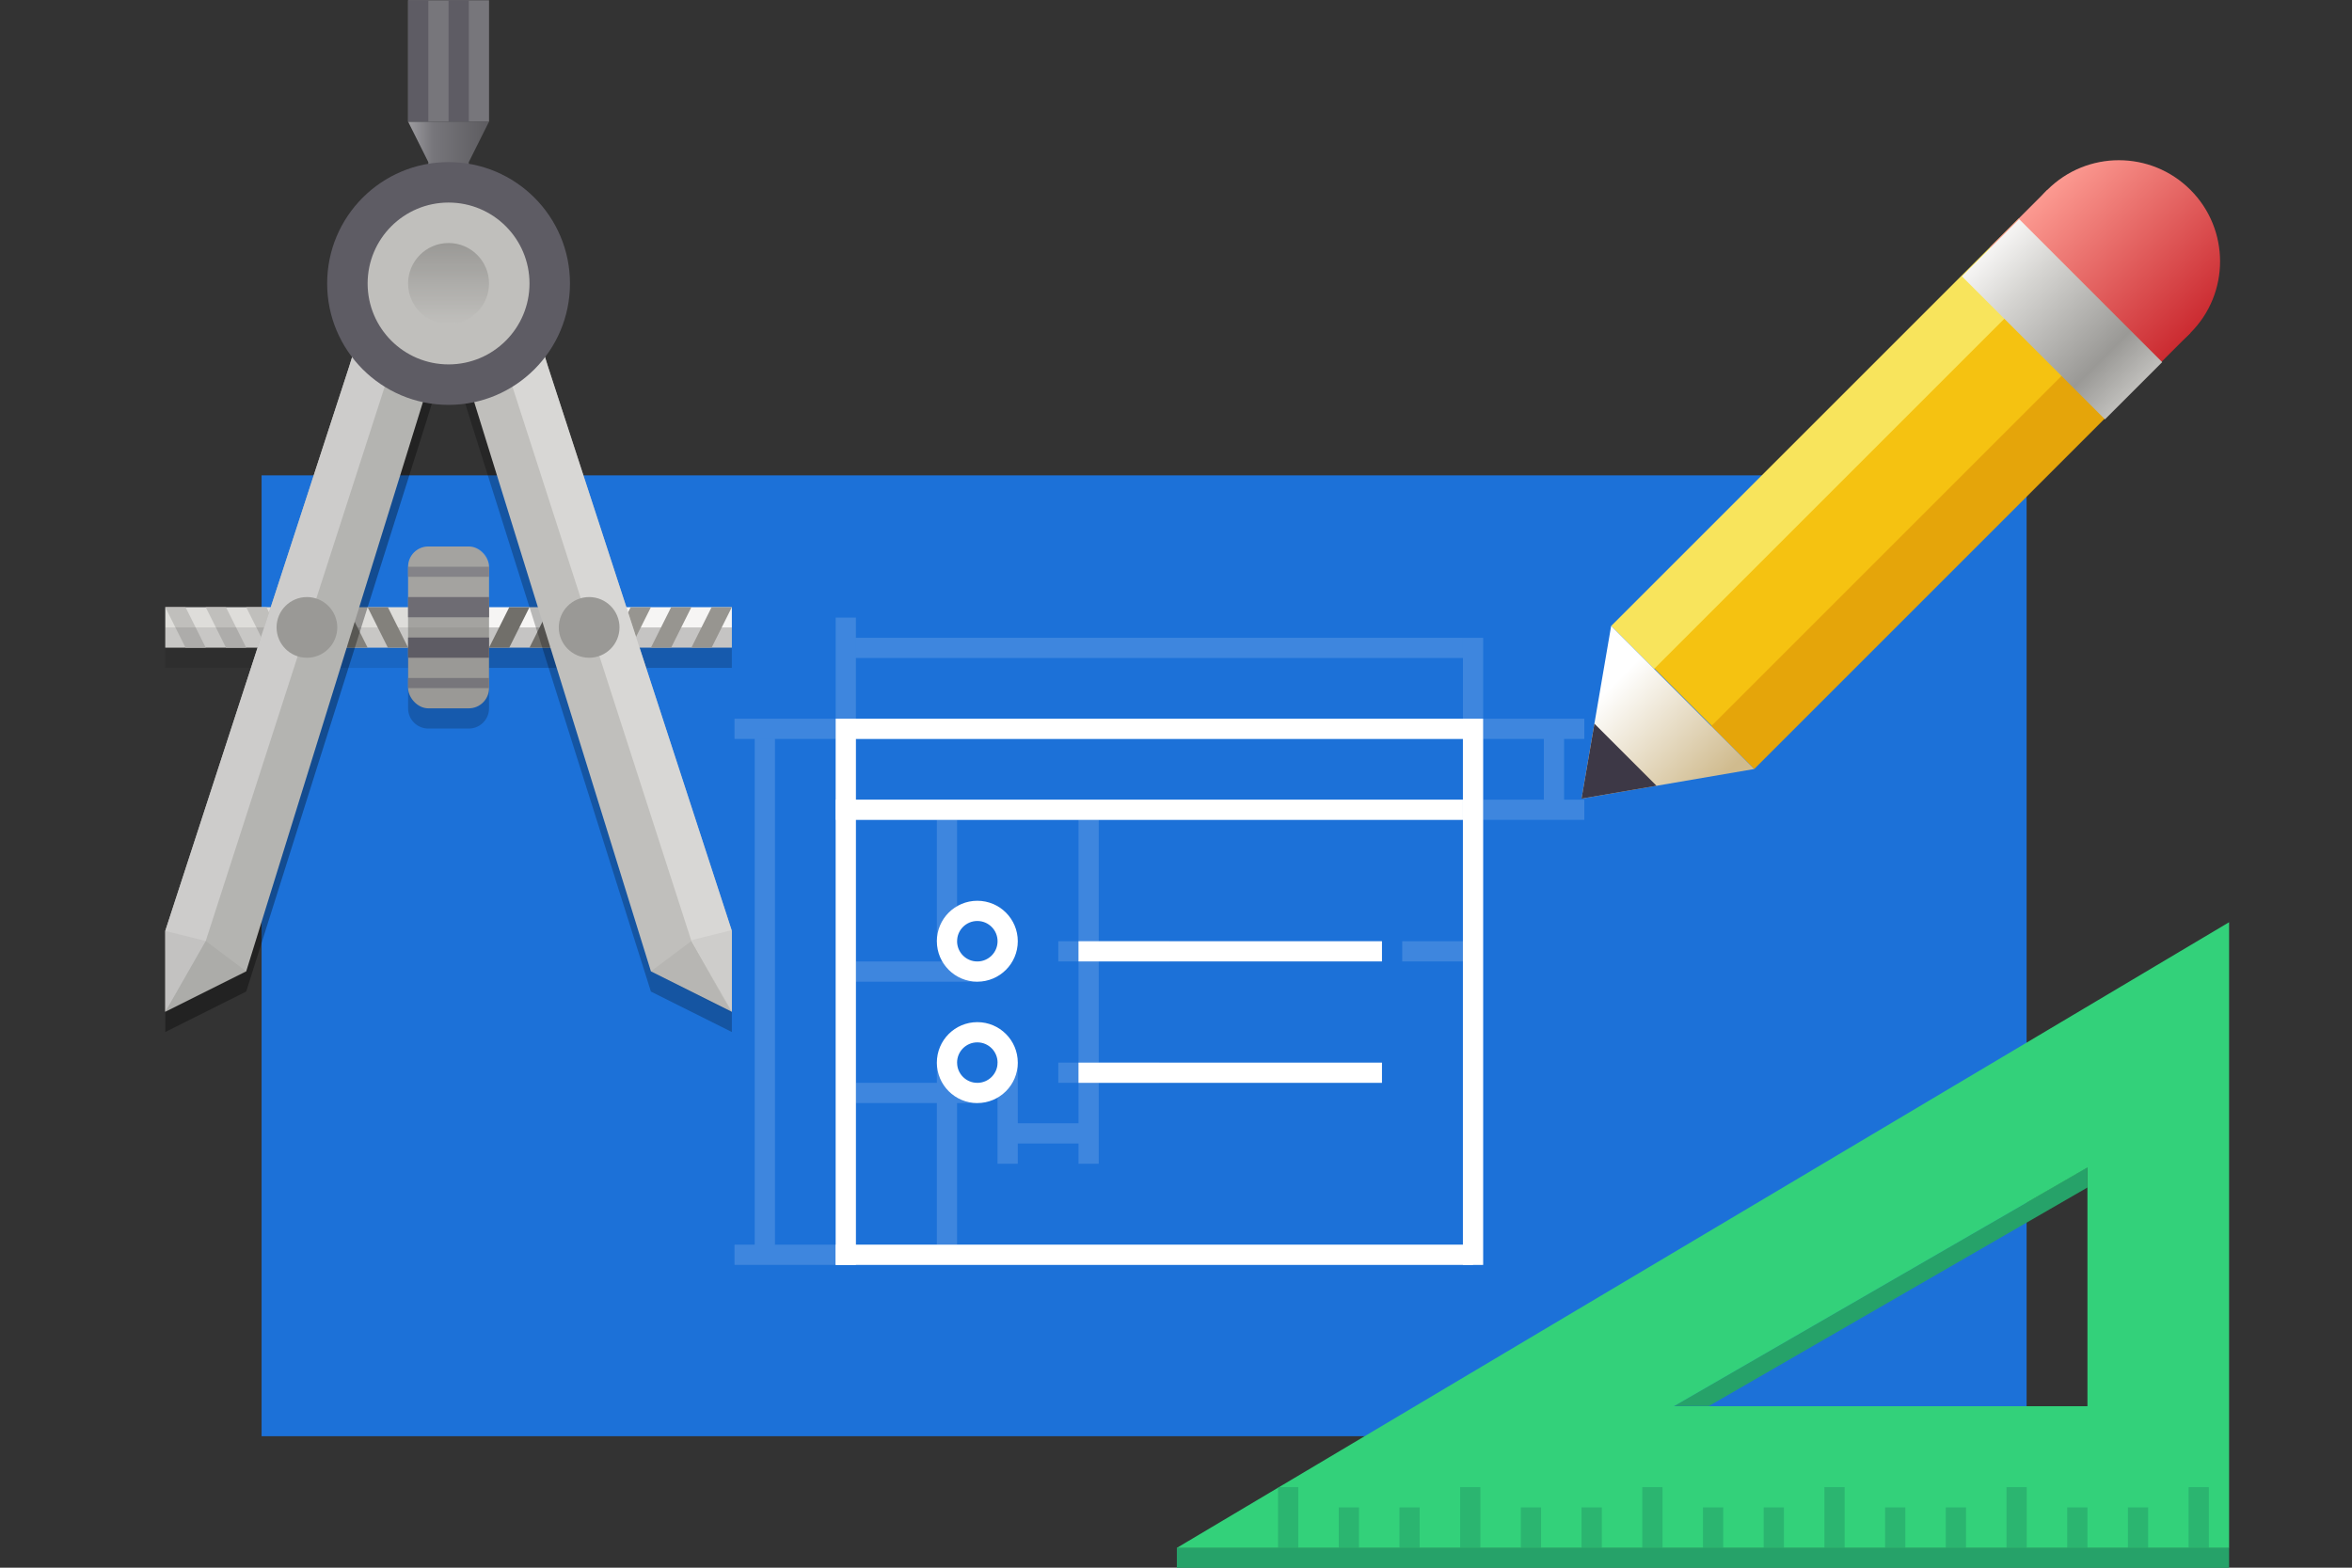 <svg xmlns="http://www.w3.org/2000/svg" xmlns:xlink="http://www.w3.org/1999/xlink" width="600" height="400"><rect width="100%" height="100%" fill="#333333" stroke="none"/><defs><linearGradient xlink:href="#a" id="f" x1="59.087" x2="67.926" y1="186" y2="186" gradientTransform="translate(0 4)" gradientUnits="userSpaceOnUse"/><linearGradient id="a"><stop offset="0" style="stop-color:#acabae;stop-opacity:1"/><stop offset=".38" style="stop-color:#77767b;stop-opacity:1"/><stop offset="1" style="stop-color:#5d5c60;stop-opacity:1"/></linearGradient><linearGradient xlink:href="#b" id="i" x1="88" x2="96" y1="200" y2="200" gradientTransform="translate(112 -264)" gradientUnits="userSpaceOnUse"/><linearGradient id="b"><stop offset="0" style="stop-color:#9a9996;stop-opacity:1"/><stop offset="1" style="stop-color:#9a9996;stop-opacity:0"/></linearGradient><linearGradient xlink:href="#c" id="k" x1="-253.63" x2="-230.06" y1="-56.518" y2="-56.518" gradientUnits="userSpaceOnUse"/><linearGradient id="c"><stop offset="0" style="stop-color:#fc9a91;stop-opacity:1"/><stop offset="1" style="stop-color:#cb2b31;stop-opacity:1"/></linearGradient><linearGradient xlink:href="#d" id="l" x1="181.677" x2="143.246" y1="-139.479" y2="-101.048" gradientTransform="matrix(.107 -.414 .414 -.107 117.033 309.624)" gradientUnits="userSpaceOnUse"/><linearGradient id="d"><stop offset="0" style="stop-color:#d0bb8e;stop-opacity:1"/><stop offset="1" style="stop-color:#fff;stop-opacity:1"/></linearGradient><linearGradient xlink:href="#e" id="m" x1="-230.06" x2="-253.63" y1="-64.518" y2="-64.518" gradientTransform="translate(0 2.627)" gradientUnits="userSpaceOnUse"/><linearGradient id="e"><stop offset="0" style="stop-color:#c0bfbc;stop-opacity:1"/><stop offset=".223" style="stop-color:#9a9996;stop-opacity:1"/><stop offset=".744" style="stop-color:#d6d5d2;stop-opacity:1"/><stop offset="1" style="stop-color:#f6f5f4;stop-opacity:1"/></linearGradient><linearGradient xlink:href="#b" id="g" x1="88" x2="96" y1="200" y2="200" gradientTransform="translate(112 -264)" gradientUnits="userSpaceOnUse"/><linearGradient xlink:href="#b" id="h" x1="88" x2="96" y1="200" y2="200" gradientTransform="translate(112 -264)" gradientUnits="userSpaceOnUse"/><linearGradient xlink:href="#c" id="j" x1="-253.63" x2="-230.06" y1="-56.518" y2="-56.518" gradientUnits="userSpaceOnUse"/></defs><path d="M66.731 121.29H516.99v245.161H66.731z" style="fill:#1c71d8;fill-opacity:1;stroke:none;stroke-width:12.195;stroke-linecap:square;stroke-linejoin:round"/><g style="stroke:#fff" transform="matrix(9.754 0 0 9.754 -18009.459 -3839.999)"><path d="M1887.802 412.75h-22.225M1884.892 426.508h-19.315M1868.487 409.84v16.933M1884.892 410.369v16.404M1884.627 410.633h-15.875M1866.37 413.015v13.229M1887.802 414.867h-19.58M1887.008 412.485v2.646M1874.838 415.131v3.175M1871.133 415.131v3.175M1871.927 419.1h-3.175M1871.133 421.481v4.763M1871.927 422.275h-3.175M1874.838 418.306v5.821M1883.04 418.57h2.116M1876.954 418.57h-2.91M1876.69 421.746h-2.646M1872.72 421.481v2.646M1874.838 423.333h-2.117" style="display:inline;opacity:.15;fill:none;stroke:#fff;stroke-width:.529;stroke-linecap:butt;stroke-linejoin:miter;stroke-opacity:1;enable-background:new"/><path d="M1868.487 412.485v14.288M1884.891 412.75h-16.404M1884.891 412.485v14.288" style="fill:none;stroke:#fff;stroke-width:.529;stroke-linecap:butt;stroke-linejoin:miter;stroke-opacity:1"/><circle cx="1871.927" cy="418.306" r=".794" style="vector-effect:none;fill:none;fill-opacity:1;stroke:#fff;stroke-width:.529;stroke-linecap:butt;stroke-linejoin:round;stroke-miterlimit:4;stroke-dasharray:none;stroke-dashoffset:0;stroke-opacity:1"/><path d="M1882.51 418.57h-7.937" style="fill:none;stroke:#fff;stroke-width:.529;stroke-linecap:butt;stroke-linejoin:miter;stroke-opacity:1"/><circle cx="1871.927" cy="421.481" r=".794" style="vector-effect:none;fill:none;fill-opacity:1;stroke:#fff;stroke-width:.529;stroke-linecap:butt;stroke-linejoin:round;stroke-miterlimit:4;stroke-dasharray:none;stroke-dashoffset:0;stroke-opacity:1"/><path d="M1882.51 421.746h-7.937M1884.627 414.867h-16.404" style="fill:none;stroke:#fff;stroke-width:.529;stroke-linecap:butt;stroke-linejoin:miter;stroke-opacity:1"/><path d="M1884.891 426.508h-16.668" style="display:inline;fill:none;stroke:#fff;stroke-width:.529;stroke-linecap:butt;stroke-linejoin:miter;stroke-opacity:1;enable-background:new"/></g><g style="display:inline;enable-background:new" transform="matrix(2.581 0 0 2.581 -50.754 -454.193)"><path d="M64 236h28v4H64Z" style="display:inline;opacity:1;fill:#f6f5f4;fill-opacity:1;stroke:none;stroke-width:14.236;stroke-linecap:butt;stroke-opacity:1;enable-background:new"/><path d="M36 240h28v2H36Z" style="display:inline;opacity:.1;fill:#000;fill-opacity:1;stroke:none;stroke-width:10.066;stroke-linecap:butt;stroke-opacity:1;enable-background:new"/><path d="M64 240h28v2H64Z" style="display:inline;opacity:.2;fill:#000;fill-opacity:1;stroke:none;stroke-width:10.066;stroke-linecap:butt;stroke-opacity:1;enable-background:new"/><path d="M36 236h28v4H36Z" style="display:inline;opacity:1;fill:#deddda;fill-opacity:1;stroke:none;stroke-width:14.236;stroke-linecap:butt;stroke-opacity:1;enable-background:new"/><path d="M64 238h28v2H64Z" style="display:inline;opacity:.2;fill:#000;fill-opacity:1;stroke:none;stroke-width:10.066;stroke-linecap:butt;stroke-opacity:1;enable-background:new"/><path d="m90 236-2 4h2l2-4zM86 236l-2 4h2l2-4z" style="display:inline;fill:#979590;fill-opacity:1;stroke:none;stroke-width:1px;stroke-linecap:butt;stroke-linejoin:miter;stroke-opacity:1;enable-background:new"/><path d="m74 236-2 4h2l2-4z" style="display:inline;fill:#706e69;fill-opacity:1;stroke:none;stroke-width:1px;stroke-linecap:butt;stroke-linejoin:miter;stroke-opacity:1;enable-background:new"/><path d="m78 236-2 4h2l2-4z" style="display:inline;fill:#c0bfbc;fill-opacity:1;stroke:none;stroke-width:1px;stroke-linecap:butt;stroke-linejoin:miter;stroke-opacity:1;enable-background:new"/><path d="m82 236-2 4h2l2-4z" style="display:inline;fill:#979590;fill-opacity:1;stroke:none;stroke-width:1px;stroke-linecap:butt;stroke-linejoin:miter;stroke-opacity:1;enable-background:new"/><path d="m46 236 2 4h-2l-2-4zM38 236l2 4h-2l-2-4zM42 236l2 4h-2l-2-4z" style="display:inline;fill:#c0bfbc;fill-opacity:1;stroke:none;stroke-width:1px;stroke-linecap:butt;stroke-linejoin:miter;stroke-opacity:1;enable-background:new"/><path d="M36 238h28v2H36Z" style="display:inline;opacity:.1;fill:#000;fill-opacity:1;stroke:none;stroke-width:10.066;stroke-linecap:butt;stroke-opacity:1;enable-background:new"/><path d="m54 236 2 4h-2l-2-4z" style="display:inline;fill:#83817c;fill-opacity:1;stroke:none;stroke-width:1px;stroke-linecap:butt;stroke-linejoin:miter;stroke-opacity:1;enable-background:new"/><path d="m55.36 211.388-1.182 3.822L36 270v8l8-4 17.822-56.426 1.182-3.822z" style="color:#000;font-style:normal;font-variant:normal;font-weight:400;font-stretch:normal;font-size:medium;line-height:normal;font-family:sans-serif;font-variant-ligatures:normal;font-variant-position:normal;font-variant-caps:normal;font-variant-numeric:normal;font-variant-alternates:normal;font-feature-settings:normal;text-indent:0;text-align:start;text-decoration:none;text-decoration-line:none;text-decoration-style:solid;text-decoration-color:#000;letter-spacing:normal;word-spacing:normal;text-transform:none;writing-mode:lr-tb;direction:ltr;text-orientation:mixed;dominant-baseline:auto;baseline-shift:baseline;text-anchor:start;white-space:normal;shape-padding:0;clip-rule:nonzero;display:inline;overflow:visible;visibility:visible;opacity:.33;isolation:auto;mix-blend-mode:normal;color-interpolation:sRGB;color-interpolation-filters:linearRGB;solid-color:#000;solid-opacity:1;vector-effect:none;fill:#000;fill-opacity:1;fill-rule:nonzero;stroke:none;stroke-width:8;stroke-linecap:square;stroke-linejoin:miter;stroke-miterlimit:4;stroke-dasharray:none;stroke-dashoffset:0;stroke-opacity:1;color-rendering:auto;image-rendering:auto;shape-rendering:auto;text-rendering:auto;enable-background:accumulate"/><path d="m72.64 211.388 1.182 3.822L92 270v8l-8-4-17.822-56.426-1.182-3.822z" style="color:#000;font-style:normal;font-variant:normal;font-weight:400;font-stretch:normal;font-size:medium;line-height:normal;font-family:sans-serif;font-variant-ligatures:normal;font-variant-position:normal;font-variant-caps:normal;font-variant-numeric:normal;font-variant-alternates:normal;font-feature-settings:normal;text-indent:0;text-align:start;text-decoration:none;text-decoration-line:none;text-decoration-style:solid;text-decoration-color:#000;letter-spacing:normal;word-spacing:normal;text-transform:none;writing-mode:lr-tb;direction:ltr;text-orientation:mixed;dominant-baseline:auto;baseline-shift:baseline;text-anchor:start;white-space:normal;shape-padding:0;clip-rule:nonzero;display:inline;overflow:visible;visibility:visible;opacity:.25;isolation:auto;mix-blend-mode:normal;color-interpolation:sRGB;color-interpolation-filters:linearRGB;solid-color:#000;solid-opacity:1;vector-effect:none;fill:#000;fill-opacity:1;fill-rule:nonzero;stroke:none;stroke-width:8;stroke-linecap:square;stroke-linejoin:miter;stroke-miterlimit:4;stroke-dasharray:none;stroke-dashoffset:0;stroke-opacity:1;color-rendering:auto;image-rendering:auto;shape-rendering:auto;text-rendering:auto;enable-background:accumulate"/><path d="m60 188 2 4v2h4v-2l2-4z" style="display:inline;fill:url(#f);fill-opacity:1;stroke:none;stroke-width:1px;stroke-linecap:butt;stroke-linejoin:miter;stroke-opacity:1;enable-background:new"/><path d="m58 216.654-17.005 51" style="color:#000;font-style:normal;font-variant:normal;font-weight:400;font-stretch:normal;font-size:medium;line-height:normal;font-family:sans-serif;font-variant-ligatures:normal;font-variant-position:normal;font-variant-caps:normal;font-variant-numeric:normal;font-variant-alternates:normal;font-feature-settings:normal;text-indent:0;text-align:start;text-decoration:none;text-decoration-line:none;text-decoration-style:solid;text-decoration-color:#000;letter-spacing:normal;word-spacing:normal;text-transform:none;writing-mode:lr-tb;direction:ltr;text-orientation:mixed;dominant-baseline:auto;baseline-shift:baseline;text-anchor:start;white-space:normal;shape-padding:0;clip-rule:nonzero;display:inline;overflow:visible;visibility:visible;isolation:auto;mix-blend-mode:normal;color-interpolation:sRGB;color-interpolation-filters:linearRGB;solid-color:#000;solid-opacity:1;vector-effect:none;fill:#000;fill-opacity:1;fill-rule:nonzero;stroke:none;stroke-width:8;stroke-linecap:square;stroke-linejoin:miter;stroke-miterlimit:4;stroke-dasharray:none;stroke-dashoffset:0;stroke-opacity:1;color-rendering:auto;image-rendering:auto;shape-rendering:auto;text-rendering:auto;enable-background:accumulate"/><path d="m58 213.392-17.005 53" style="color:#000;font-style:normal;font-variant:normal;font-weight:400;font-stretch:normal;font-size:medium;line-height:normal;font-family:sans-serif;font-variant-ligatures:normal;font-variant-position:normal;font-variant-caps:normal;font-variant-numeric:normal;font-variant-alternates:normal;font-feature-settings:normal;text-indent:0;text-align:start;text-decoration:none;text-decoration-line:none;text-decoration-style:solid;text-decoration-color:#000;letter-spacing:normal;word-spacing:normal;text-transform:none;writing-mode:lr-tb;direction:ltr;text-orientation:mixed;dominant-baseline:auto;baseline-shift:baseline;text-anchor:start;white-space:normal;shape-padding:0;clip-rule:nonzero;display:inline;overflow:visible;visibility:visible;isolation:auto;mix-blend-mode:normal;color-interpolation:sRGB;color-interpolation-filters:linearRGB;solid-color:#000;solid-opacity:1;vector-effect:none;fill:#deddda;fill-opacity:1;fill-rule:nonzero;stroke:none;stroke-width:8;stroke-linecap:square;stroke-linejoin:miter;stroke-miterlimit:4;stroke-dasharray:none;stroke-dashoffset:0;stroke-opacity:1;color-rendering:auto;image-rendering:auto;shape-rendering:auto;text-rendering:auto;enable-background:accumulate"/><path d="m55.36 208.388-1.182 3.822L36 268v8l8-4 17.822-57.426 1.182-3.822z" style="color:#000;font-style:normal;font-variant:normal;font-weight:400;font-stretch:normal;font-size:medium;line-height:normal;font-family:sans-serif;font-variant-ligatures:normal;font-variant-position:normal;font-variant-caps:normal;font-variant-numeric:normal;font-variant-alternates:normal;font-feature-settings:normal;text-indent:0;text-align:start;text-decoration:none;text-decoration-line:none;text-decoration-style:solid;text-decoration-color:#000;letter-spacing:normal;word-spacing:normal;text-transform:none;writing-mode:lr-tb;direction:ltr;text-orientation:mixed;dominant-baseline:auto;baseline-shift:baseline;text-anchor:start;white-space:normal;shape-padding:0;clip-rule:nonzero;display:inline;overflow:visible;visibility:visible;isolation:auto;mix-blend-mode:normal;color-interpolation:sRGB;color-interpolation-filters:linearRGB;solid-color:#000;solid-opacity:1;vector-effect:none;fill:#b4b4b1;fill-opacity:1;fill-rule:nonzero;stroke:none;stroke-width:8;stroke-linecap:square;stroke-linejoin:miter;stroke-miterlimit:4;stroke-dasharray:none;stroke-dashoffset:0;stroke-opacity:1;color-rendering:auto;image-rendering:auto;shape-rendering:auto;text-rendering:auto;enable-background:accumulate"/><path d="M60 176h8v12h-8z" style="fill:#77767b;fill-opacity:1;stroke-width:6;stroke-linecap:round"/><path d="M60 176h2v12h-2zM64 176h2v12h-2z" style="opacity:1;fill:#5e5c64;fill-opacity:1;stroke:none;stroke-width:8;stroke-linecap:square;stroke-opacity:1"/><path d="m70 213.392 17.005 53" style="color:#000;font-style:normal;font-variant:normal;font-weight:400;font-stretch:normal;font-size:medium;line-height:normal;font-family:sans-serif;font-variant-ligatures:normal;font-variant-position:normal;font-variant-caps:normal;font-variant-numeric:normal;font-variant-alternates:normal;font-feature-settings:normal;text-indent:0;text-align:start;text-decoration:none;text-decoration-line:none;text-decoration-style:solid;text-decoration-color:#000;letter-spacing:normal;word-spacing:normal;text-transform:none;writing-mode:lr-tb;direction:ltr;text-orientation:mixed;dominant-baseline:auto;baseline-shift:baseline;text-anchor:start;white-space:normal;shape-padding:0;clip-rule:nonzero;display:inline;overflow:visible;visibility:visible;isolation:auto;mix-blend-mode:normal;color-interpolation:sRGB;color-interpolation-filters:linearRGB;solid-color:#000;solid-opacity:1;vector-effect:none;fill:#deddda;fill-opacity:1;fill-rule:nonzero;stroke:none;stroke-width:8;stroke-linecap:square;stroke-linejoin:miter;stroke-miterlimit:4;stroke-dasharray:none;stroke-dashoffset:0;stroke-opacity:1;color-rendering:auto;image-rendering:auto;shape-rendering:auto;text-rendering:auto;enable-background:accumulate"/><path d="m72.64 208.388 1.182 3.822L92 268v8l-8-4-17.822-57.426-1.182-3.822z" style="color:#000;font-style:normal;font-variant:normal;font-weight:400;font-stretch:normal;font-size:medium;line-height:normal;font-family:sans-serif;font-variant-ligatures:normal;font-variant-position:normal;font-variant-caps:normal;font-variant-numeric:normal;font-variant-alternates:normal;font-feature-settings:normal;text-indent:0;text-align:start;text-decoration:none;text-decoration-line:none;text-decoration-style:solid;text-decoration-color:#000;letter-spacing:normal;word-spacing:normal;text-transform:none;writing-mode:lr-tb;direction:ltr;text-orientation:mixed;dominant-baseline:auto;baseline-shift:baseline;text-anchor:start;white-space:normal;shape-padding:0;clip-rule:nonzero;display:inline;overflow:visible;visibility:visible;isolation:auto;mix-blend-mode:normal;color-interpolation:sRGB;color-interpolation-filters:linearRGB;solid-color:#000;solid-opacity:1;vector-effect:none;fill:#c0bfbc;fill-opacity:1;fill-rule:nonzero;stroke:none;stroke-width:8;stroke-linecap:square;stroke-linejoin:miter;stroke-miterlimit:4;stroke-dasharray:none;stroke-dashoffset:0;stroke-opacity:1;color-rendering:auto;image-rendering:auto;shape-rendering:auto;text-rendering:auto;enable-background:accumulate"/><path d="m72.64 208.388 1.182 3.822L92 268v8l-4-7-19.182-59.43z" style="color:#000;font-style:normal;font-variant:normal;font-weight:400;font-stretch:normal;font-size:medium;line-height:normal;font-family:sans-serif;font-variant-ligatures:normal;font-variant-position:normal;font-variant-caps:normal;font-variant-numeric:normal;font-variant-alternates:normal;font-feature-settings:normal;text-indent:0;text-align:start;text-decoration:none;text-decoration-line:none;text-decoration-style:solid;text-decoration-color:#000;letter-spacing:normal;word-spacing:normal;text-transform:none;writing-mode:lr-tb;direction:ltr;text-orientation:mixed;dominant-baseline:auto;baseline-shift:baseline;text-anchor:start;white-space:normal;shape-padding:0;clip-rule:nonzero;display:inline;overflow:visible;visibility:visible;opacity:.8;isolation:auto;mix-blend-mode:normal;color-interpolation:sRGB;color-interpolation-filters:linearRGB;solid-color:#000;solid-opacity:1;vector-effect:none;fill:#deddda;fill-opacity:1;fill-rule:nonzero;stroke:none;stroke-width:8;stroke-linecap:square;stroke-linejoin:miter;stroke-miterlimit:4;stroke-dasharray:none;stroke-dashoffset:0;stroke-opacity:1;color-rendering:auto;image-rendering:auto;shape-rendering:auto;text-rendering:auto;enable-background:accumulate"/><path d="m70 213.392 17.005 51" style="color:#000;font-style:normal;font-variant:normal;font-weight:400;font-stretch:normal;font-size:medium;line-height:normal;font-family:sans-serif;font-variant-ligatures:normal;font-variant-position:normal;font-variant-caps:normal;font-variant-numeric:normal;font-variant-alternates:normal;font-feature-settings:normal;text-indent:0;text-align:start;text-decoration:none;text-decoration-line:none;text-decoration-style:solid;text-decoration-color:#000;letter-spacing:normal;word-spacing:normal;text-transform:none;writing-mode:lr-tb;direction:ltr;text-orientation:mixed;dominant-baseline:auto;baseline-shift:baseline;text-anchor:start;white-space:normal;shape-padding:0;clip-rule:nonzero;display:inline;overflow:visible;visibility:visible;isolation:auto;mix-blend-mode:normal;color-interpolation:sRGB;color-interpolation-filters:linearRGB;solid-color:#000;solid-opacity:1;vector-effect:none;fill:#deddda;fill-opacity:1;fill-rule:nonzero;stroke:none;stroke-width:8;stroke-linecap:square;stroke-linejoin:miter;stroke-miterlimit:4;stroke-dasharray:none;stroke-dashoffset:0;stroke-opacity:1;color-rendering:auto;image-rendering:auto;shape-rendering:auto;text-rendering:auto;enable-background:accumulate"/><path d="m55.36 208.388-1.182 3.822L36 268v8l4-7 19.182-59.43z" style="color:#000;font-style:normal;font-variant:normal;font-weight:400;font-stretch:normal;font-size:medium;line-height:normal;font-family:sans-serif;font-variant-ligatures:normal;font-variant-position:normal;font-variant-caps:normal;font-variant-numeric:normal;font-variant-alternates:normal;font-feature-settings:normal;text-indent:0;text-align:start;text-decoration:none;text-decoration-line:none;text-decoration-style:solid;text-decoration-color:#000;letter-spacing:normal;word-spacing:normal;text-transform:none;writing-mode:lr-tb;direction:ltr;text-orientation:mixed;dominant-baseline:auto;baseline-shift:baseline;text-anchor:start;white-space:normal;shape-padding:0;clip-rule:nonzero;display:inline;overflow:visible;visibility:visible;opacity:1;isolation:auto;mix-blend-mode:normal;color-interpolation:sRGB;color-interpolation-filters:linearRGB;solid-color:#000;solid-opacity:1;vector-effect:none;fill:#cdcccb;fill-opacity:1;fill-rule:nonzero;stroke:none;stroke-width:8;stroke-linecap:square;stroke-linejoin:miter;stroke-miterlimit:4;stroke-dasharray:none;stroke-dashoffset:0;stroke-opacity:1;color-rendering:auto;image-rendering:auto;shape-rendering:auto;text-rendering:auto;enable-background:accumulate"/><circle cx="64" cy="204" r="12" style="fill:#5e5c64;fill-opacity:1;stroke:none;stroke-width:8;stroke-linecap:round"/><circle cx="64" cy="204" r="8" style="fill:#c0bfbc;fill-opacity:1;stroke:none;stroke-width:8;stroke-linecap:round"/><path d="M36 276.159 40 269l4 3zM92 276.159 88 269l-4 3z" style="opacity:.05;fill:#000;fill-opacity:1;fill-rule:evenodd;stroke:none;stroke-width:1px;stroke-linecap:butt;stroke-linejoin:miter;stroke-opacity:1"/><path d="M36 276.159 40 269l-4-1ZM92 276.08l-4-7.16 4-1z" style="opacity:.05;fill:#000;fill-opacity:1;fill-rule:evenodd;stroke:none;stroke-width:1px;stroke-linecap:butt;stroke-linejoin:miter;stroke-opacity:1"/><circle cx="204" cy="-64" r="4" style="fill:url(#g);fill-opacity:1;stroke:none;stroke-width:8;stroke-linecap:round" transform="rotate(90)"/><path d="m70 236-2 4h2l2-4zm-4 0-2 4h2l2-4zm-4 0-2 4h2l2-4z" style="display:inline;fill:#716f6a;fill-opacity:1;stroke:none;stroke-width:1px;stroke-linecap:butt;stroke-linejoin:miter;stroke-opacity:1;enable-background:new"/><path d="m58 236 2 4h-2l-2-4z" style="display:inline;fill:#83817c;fill-opacity:1;stroke:none;stroke-width:1px;stroke-linecap:butt;stroke-linejoin:miter;stroke-opacity:1;enable-background:new"/><path d="M60 240v6c0 1.108.892 2 2 2h4c1.108 0 2-.892 2-2v-6z" style="opacity:.2;fill:#000;fill-opacity:1;stroke:none;stroke-width:8;stroke-linecap:square;stroke-opacity:1"/><rect width="8" height="16" x="60" y="230" rx="2" ry="2" style="fill:#9a9996;fill-opacity:1;stroke:none;stroke-width:8;stroke-linecap:square;stroke-opacity:1"/><path d="M235 60h2v8h-2z" style="fill:#5e5c64;fill-opacity:1;stroke:none;stroke-width:6.325;stroke-linecap:square;stroke-opacity:1" transform="matrix(0 1 1 0 0 0)"/><path d="M232-68h1v8h-1z" style="fill:#77767b;fill-opacity:1;stroke:none;stroke-width:6.325;stroke-linecap:square;stroke-opacity:1" transform="rotate(90)"/><path d="M239 60h2v8h-2z" style="fill:#5e5c64;fill-opacity:1;stroke:none;stroke-width:6.325;stroke-linecap:square;stroke-opacity:1" transform="matrix(0 1 1 0 0 0)"/><path d="M243-68h1v8h-1z" style="fill:#77767b;fill-opacity:1;stroke:none;stroke-width:6.325;stroke-linecap:square;stroke-opacity:1" transform="rotate(90)"/><path d="M60 238v-6c0-1.108.892-2 2-2h4c1.108 0 2 .892 2 2v6z" style="opacity:.1;fill:#fff;fill-opacity:1;stroke:none;stroke-width:8;stroke-linecap:square;stroke-opacity:1"/><circle cx="50" cy="238" r="3" style="opacity:1;vector-effect:none;fill:url(#h);fill-opacity:1;stroke:none;stroke-width:8;stroke-linecap:round;stroke-linejoin:miter;stroke-miterlimit:4;stroke-dasharray:none;stroke-dashoffset:0;stroke-opacity:1;marker:none;marker-start:none;marker-mid:none;marker-end:none;paint-order:normal"/><circle cx="77.895" cy="238" r="3" style="opacity:1;vector-effect:none;fill:url(#i);fill-opacity:1;stroke:none;stroke-width:8;stroke-linecap:round;stroke-linejoin:miter;stroke-miterlimit:4;stroke-dasharray:none;stroke-dashoffset:0;stroke-opacity:1;marker:none;marker-start:none;marker-mid:none;marker-end:none;paint-order:normal"/></g><g style="display:inline;stroke-width:1.086;enable-background:new"><path d="m96.471 258.883-13.333-13.334 40.271-40.27 13.334 13.333z" style="display:inline;fill:#f5c211;fill-opacity:1;stroke:none;stroke-width:.55px;stroke-linecap:butt;stroke-linejoin:miter;stroke-opacity:1;enable-background:new" transform="matrix(.195 -2.385 -2.385 .195 1013.365 342.884)"/><path d="m86.438 248.917-5-5 40.305-40.305 5 5z" style="display:inline;opacity:1;fill:#e5a50a;fill-opacity:1;stroke:none;stroke-width:.389px;stroke-linecap:butt;stroke-linejoin:miter;stroke-opacity:1;enable-background:new" transform="matrix(.195 -2.385 -2.385 .195 1013.365 342.884)"/><path d="m93.104 255.583 5 5 40.305-40.305-5-5z" style="display:inline;opacity:1;fill:#f8e45c;fill-opacity:1;stroke:none;stroke-width:.389px;stroke-linecap:butt;stroke-linejoin:miter;stroke-opacity:1;enable-background:new" transform="matrix(.195 -2.385 -2.385 .195 1013.365 342.884)"/><g style="fill:#5e5c64" transform="matrix(.195 -2.385 -2.385 .195 1018.16 338.09)"><g style="fill:#5e5c64;fill-opacity:1"><path d="M-253.63-66.518h23.57v8h-23.57z" style="opacity:1;vector-effect:none;fill:url(#j);fill-opacity:1;stroke:none;stroke-width:2.171;stroke-linecap:round;stroke-linejoin:miter;stroke-miterlimit:4;stroke-dasharray:none;stroke-dashoffset:0;stroke-opacity:1" transform="rotate(-135 .414 -1)"/></g><ellipse cx="-241.845" cy="-56.518" rx="11.785" ry="10" style="opacity:1;fill:url(#k);fill-opacity:1;stroke:none;stroke-width:2.171;stroke-linecap:round;stroke-miterlimit:4;stroke-dasharray:none;stroke-opacity:1" transform="rotate(-135)"/></g><path d="m79.77 262.25 1.668-18.333 16.666 16.666z" style="display:inline;opacity:1;vector-effect:none;fill:url(#l);fill-opacity:1;stroke:none;stroke-width:13.559;stroke-linecap:round;stroke-linejoin:miter;stroke-miterlimit:4;stroke-dasharray:none;stroke-dashoffset:0;stroke-opacity:1;marker:none;marker-start:none;marker-mid:none;marker-end:none;paint-order:normal;enable-background:new" transform="matrix(.195 -2.385 -2.385 .195 1013.365 342.884)"/><path d="m79.77 262.25.725-7.962 7.238 7.238z" style="display:inline;opacity:1;vector-effect:none;fill:#3d3846;fill-opacity:1;stroke:none;stroke-width:13.559;stroke-linecap:round;stroke-linejoin:miter;stroke-miterlimit:4;stroke-dasharray:none;stroke-dashoffset:0;stroke-opacity:1;marker:none;marker-start:none;marker-mid:none;marker-end:none;paint-order:normal;enable-background:new" transform="matrix(.195 -2.385 -2.385 .195 1013.365 342.884)"/><path d="M-253.63-65.89h23.57v8h-23.57z" style="opacity:1;fill:url(#m);fill-opacity:1;stroke:none;stroke-width:2.171;stroke-linecap:round;stroke-miterlimit:4;stroke-dasharray:none;stroke-opacity:1" transform="matrix(1.548 1.548 1.825 -1.825 1013.365 342.884)"/></g><g style="display:inline;enable-background:new"><path d="M102 76.4 61.125 100h3.465L102 78.4ZM12 114v2h104v-2H35Z" style="color:#000;font-style:normal;font-variant:normal;font-weight:400;font-stretch:normal;font-size:medium;line-height:normal;font-family:sans-serif;font-variant-ligatures:normal;font-variant-position:normal;font-variant-caps:normal;font-variant-numeric:normal;font-variant-alternates:normal;font-feature-settings:normal;text-indent:0;text-align:start;text-decoration:none;text-decoration-line:none;text-decoration-style:solid;text-decoration-color:#000;letter-spacing:normal;word-spacing:normal;text-transform:none;writing-mode:lr-tb;direction:ltr;text-orientation:mixed;dominant-baseline:auto;baseline-shift:baseline;text-anchor:start;white-space:normal;shape-padding:0;clip-rule:nonzero;display:inline;overflow:visible;visibility:visible;opacity:1;isolation:auto;mix-blend-mode:normal;color-interpolation:sRGB;color-interpolation-filters:linearRGB;solid-color:#000;solid-opacity:1;vector-effect:none;fill:#26a269;fill-opacity:1;fill-rule:nonzero;stroke:none;stroke-width:14;stroke-linecap:butt;stroke-linejoin:miter;stroke-miterlimit:4;stroke-dasharray:none;stroke-dashoffset:0;stroke-opacity:1;color-rendering:auto;image-rendering:auto;shape-rendering:auto;text-rendering:auto;enable-background:accumulate" transform="matrix(2.581 0 0 2.581 269.248 100.645)"/><path d="M116 224.152 12 286h104zM102 248.4V272H61.125Z" style="color:#000;font-style:normal;font-variant:normal;font-weight:400;font-stretch:normal;font-size:medium;line-height:normal;font-family:sans-serif;font-variant-ligatures:normal;font-variant-position:normal;font-variant-caps:normal;font-variant-numeric:normal;font-variant-alternates:normal;font-feature-settings:normal;text-indent:0;text-align:start;text-decoration:none;text-decoration-line:none;text-decoration-style:solid;text-decoration-color:#000;letter-spacing:normal;word-spacing:normal;text-transform:none;writing-mode:lr-tb;direction:ltr;text-orientation:mixed;dominant-baseline:auto;baseline-shift:baseline;text-anchor:start;white-space:normal;shape-padding:0;clip-rule:nonzero;display:inline;overflow:visible;visibility:visible;opacity:1;isolation:auto;mix-blend-mode:normal;color-interpolation:sRGB;color-interpolation-filters:linearRGB;solid-color:#000;solid-opacity:1;vector-effect:none;fill:#33d17a;fill-opacity:1;fill-rule:nonzero;stroke:none;stroke-width:14;stroke-linecap:butt;stroke-linejoin:miter;stroke-miterlimit:4;stroke-dasharray:none;stroke-dashoffset:0;stroke-opacity:1;color-rendering:auto;image-rendering:auto;shape-rendering:auto;text-rendering:auto;enable-background:accumulate" transform="matrix(2.581 0 0 2.581 269.248 -343.226)"/><g style="opacity:.6;stroke:#26a269"><path d="M107 282v4M101 282v4M89 282v4M83 282v4M71 282v4M65 282v4M53 282v4M47 282v4M35 282v4M29 282v4" style="fill:none;stroke:#26a269;stroke-width:2;stroke-linecap:butt;stroke-linejoin:miter;stroke-miterlimit:4;stroke-dasharray:none;stroke-opacity:1" transform="matrix(2.581 0 0 2.581 269.248 -343.226)"/><path d="M113 280v6M95 280v6M77 280v6M59 280v6M41 280v6M23 280v6" style="display:inline;fill:none;stroke:#26a269;stroke-width:2;stroke-linecap:butt;stroke-linejoin:miter;stroke-miterlimit:4;stroke-dasharray:none;stroke-opacity:1;enable-background:new" transform="matrix(2.581 0 0 2.581 269.248 -343.226)"/></g></g></svg>